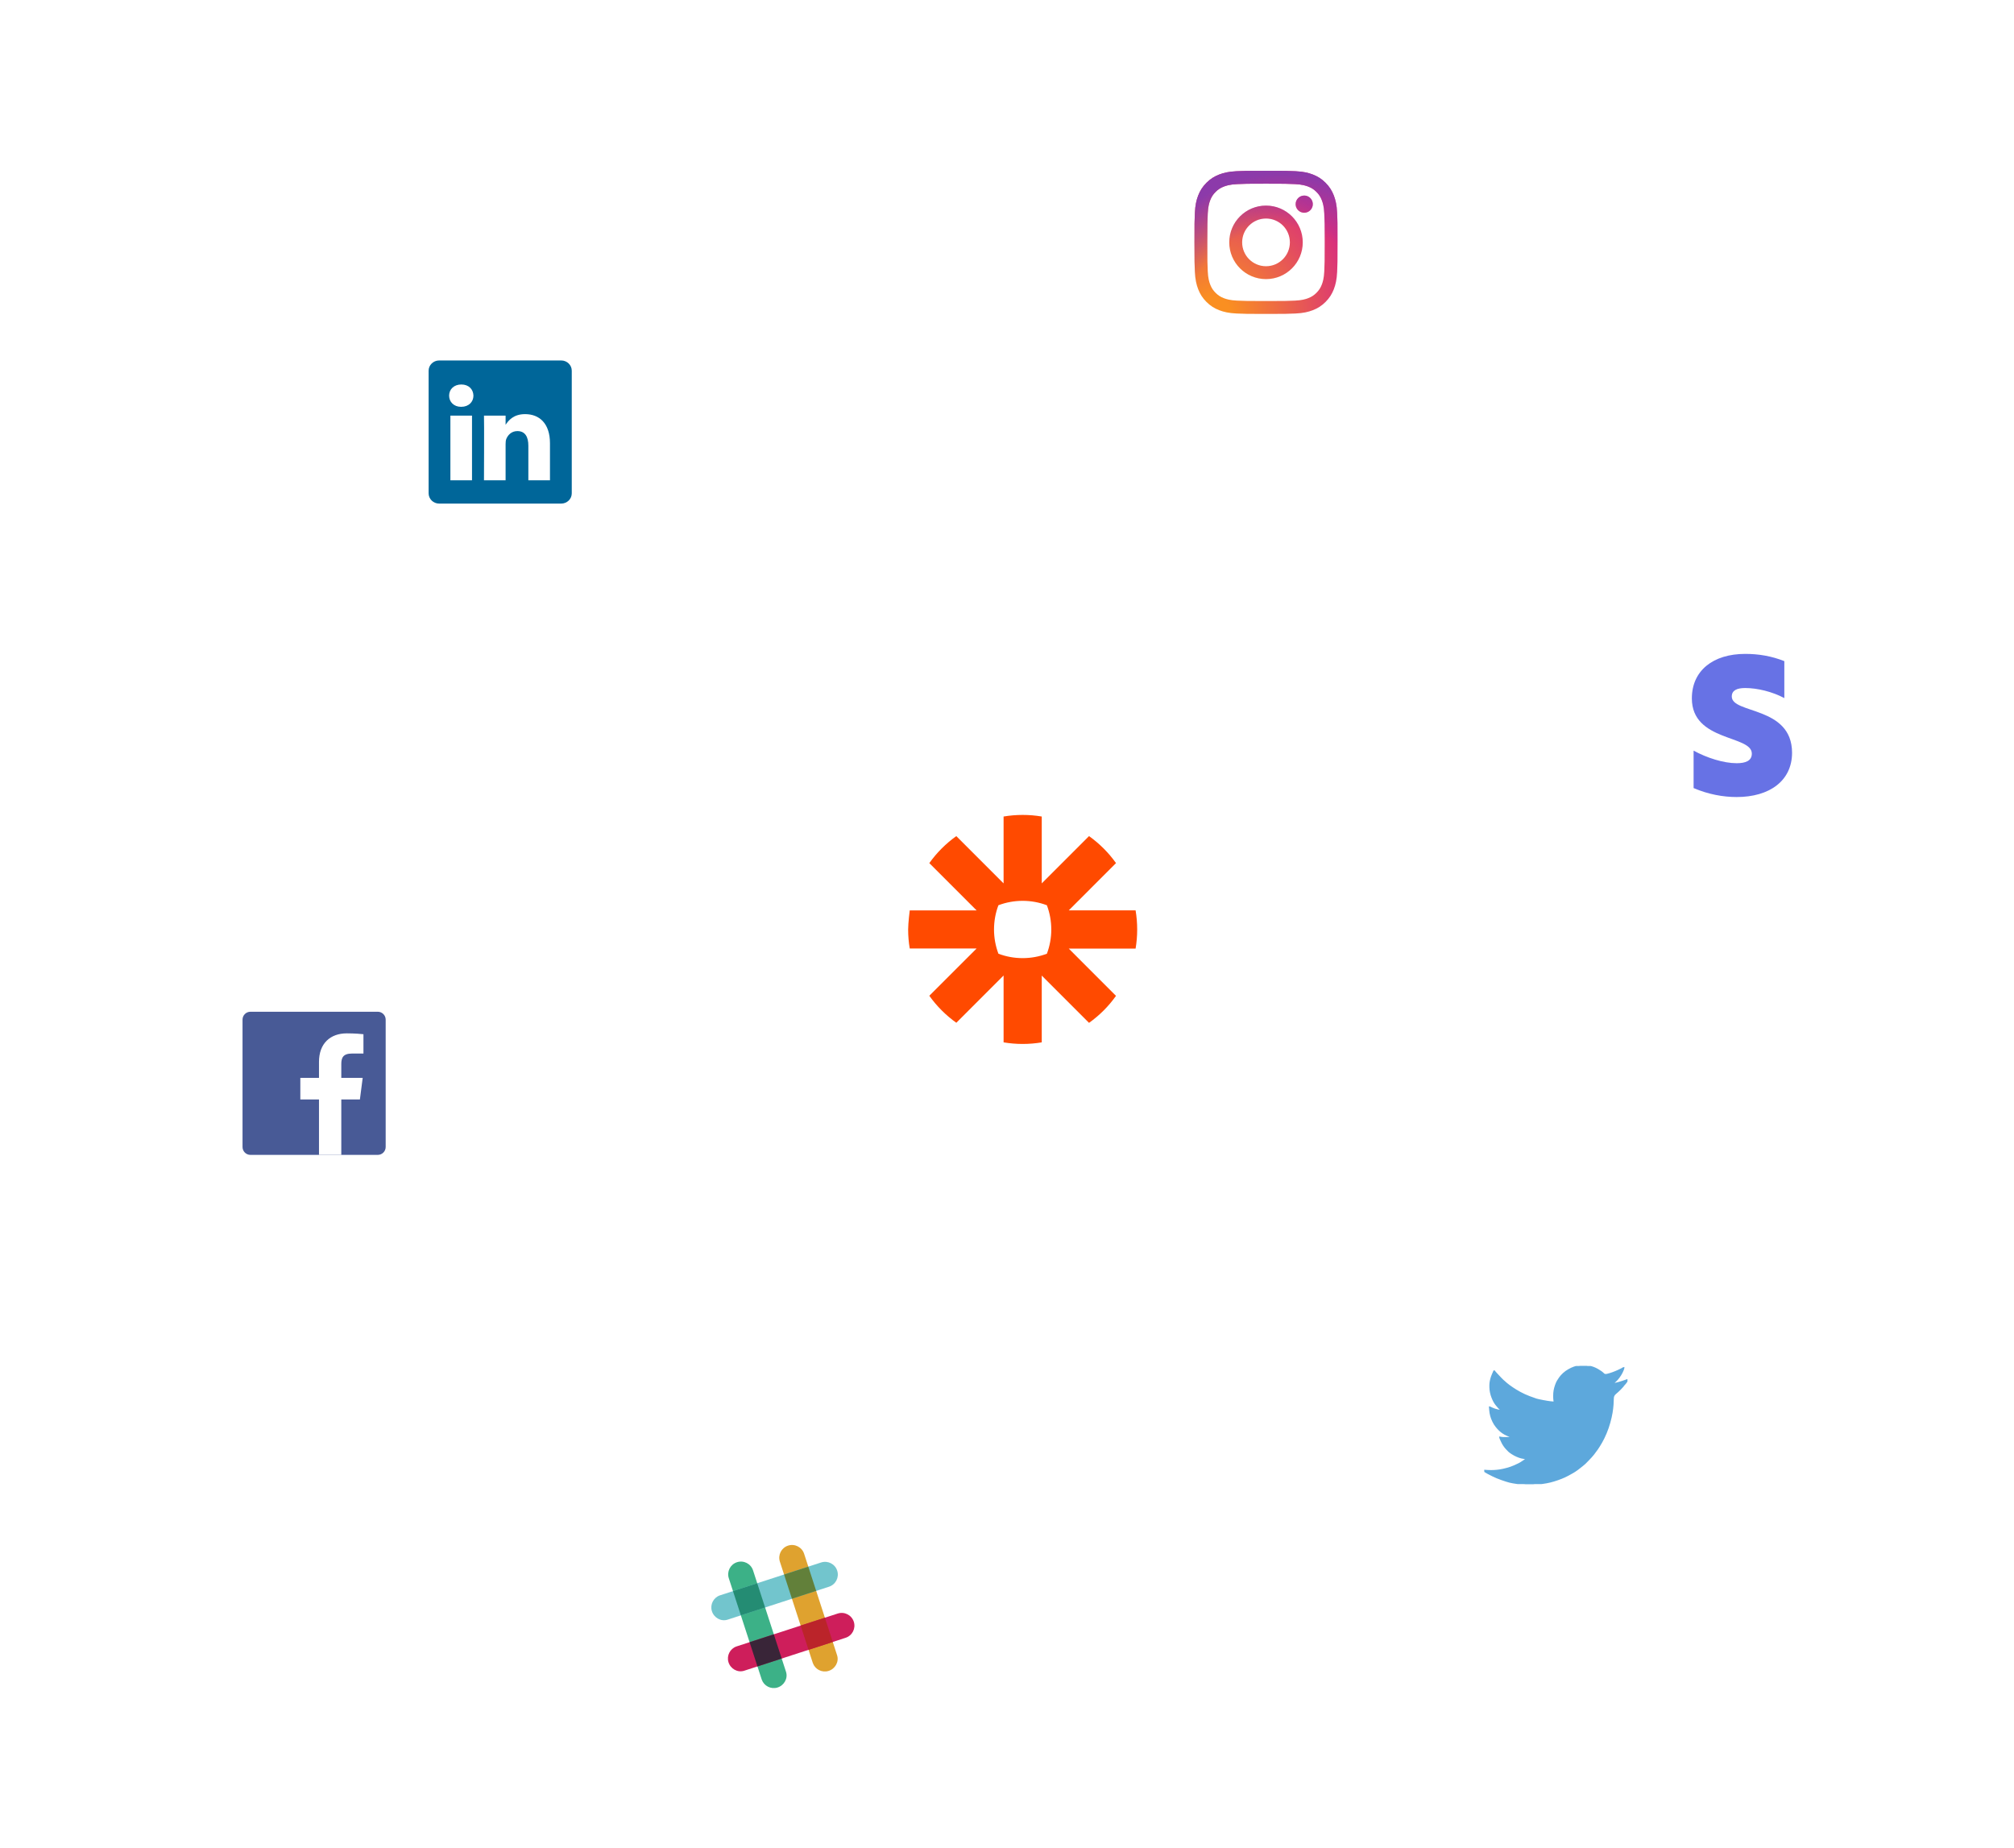 <?xml version="1.0" encoding="utf-8"?>
<svg viewBox="238.108 -8.728 562.791 516.336" xmlns="http://www.w3.org/2000/svg">
  <defs>
    <filter id="filter0_d" x="427.515" y="140.386" width="271.713" height="256.713" filterUnits="userSpaceOnUse" color-interpolation-filters="sRGB">
      <feFlood flood-opacity="0" result="BackgroundImageFix"/>
      <feColorMatrix in="SourceAlpha" type="matrix" values="0 0 0 0 0 0 0 0 0 0 0 0 0 0 0 0 0 0 127 0"/>
      <feOffset dx="16.871" dy="33.743"/>
      <feGaussianBlur stdDeviation="42.178"/>
      <feColorMatrix type="matrix" values="0 0 0 0 0 0 0 0 0 0 0 0 0 0 0 0 0 0 0.1 0"/>
      <feBlend mode="normal" in2="BackgroundImageFix" result="effect1_dropShadow"/>
      <feBlend mode="normal" in="SourceGraphic" in2="effect1_dropShadow" result="shape"/>
    </filter>
    <filter id="filter1_d" x="0.317" y="221.488" width="336.707" height="321.707" filterUnits="userSpaceOnUse" color-interpolation-filters="sRGB">
      <feFlood flood-opacity="0" result="BackgroundImageFix"/>
      <feColorMatrix in="SourceAlpha" type="matrix" values="0 0 0 0 0 0 0 0 0 0 0 0 0 0 0 0 0 0 127 0"/>
      <feOffset dx="23.171" dy="46.342"/>
      <feGaussianBlur stdDeviation="57.927"/>
      <feColorMatrix type="matrix" values="0 0 0 0 0 0 0 0 0 0 0 0 0 0 0 0 0 0 0.1 0"/>
      <feBlend mode="normal" in2="BackgroundImageFix" result="effect1_dropShadow"/>
      <feBlend mode="normal" in="SourceGraphic" in2="effect1_dropShadow" result="shape"/>
    </filter>
    <filter id="filter2_d" x="355.888" y="313.916" width="330.281" height="336.281" filterUnits="userSpaceOnUse" color-interpolation-filters="sRGB">
      <feFlood flood-opacity="0" result="BackgroundImageFix"/>
      <feColorMatrix in="SourceAlpha" type="matrix" values="0 0 0 0 0 0 0 0 0 0 0 0 0 0 0 0 0 0 127 0"/>
      <feOffset dx="24.028" dy="48.056"/>
      <feGaussianBlur stdDeviation="60.07"/>
      <feColorMatrix type="matrix" values="0 0 0 0 0 0 0 0 0 0 0 0 0 0 0 0 0 0 0.1 0"/>
      <feBlend mode="normal" in2="BackgroundImageFix" result="effect1_dropShadow"/>
      <feBlend mode="normal" in="SourceGraphic" in2="effect1_dropShadow" result="shape"/>
    </filter>
    <filter id="filter3_d" x="133.888" y="356.916" width="346.281" height="340.281" filterUnits="userSpaceOnUse" color-interpolation-filters="sRGB">
      <feFlood flood-opacity="0" result="BackgroundImageFix"/>
      <feColorMatrix in="SourceAlpha" type="matrix" values="0 0 0 0 0 0 0 0 0 0 0 0 0 0 0 0 0 0 127 0"/>
      <feOffset dx="24.028" dy="48.056"/>
      <feGaussianBlur stdDeviation="60.07"/>
      <feColorMatrix type="matrix" values="0 0 0 0 0 0 0 0 0 0 0 0 0 0 0 0 0 0 0.1 0"/>
      <feBlend mode="normal" in2="BackgroundImageFix" result="effect1_dropShadow"/>
      <feBlend mode="normal" in="SourceGraphic" in2="effect1_dropShadow" result="shape"/>
    </filter>
    <filter id="filter4_d" x="178" y="179" width="336" height="336" filterUnits="userSpaceOnUse" color-interpolation-filters="sRGB">
      <feFlood flood-opacity="0" result="BackgroundImageFix"/>
      <feColorMatrix in="SourceAlpha" type="matrix" values="0 0 0 0 0 0 0 0 0 0 0 0 0 0 0 0 0 0 127 0"/>
      <feOffset dy="56"/>
      <feGaussianBlur stdDeviation="50"/>
      <feColorMatrix type="matrix" values="0 0 0 0 0.125 0 0 0 0 0.125 0 0 0 0 0.125 0 0 0 0.07 0"/>
      <feBlend mode="normal" in2="BackgroundImageFix" result="effect1_dropShadow"/>
      <feBlend mode="normal" in="SourceGraphic" in2="effect1_dropShadow" result="shape"/>
    </filter>
    <filter id="filter5_d" x="80.515" y="50.386" width="276.713" height="273.713" filterUnits="userSpaceOnUse" color-interpolation-filters="sRGB">
      <feFlood flood-opacity="0" result="BackgroundImageFix"/>
      <feColorMatrix in="SourceAlpha" type="matrix" values="0 0 0 0 0 0 0 0 0 0 0 0 0 0 0 0 0 0 127 0"/>
      <feOffset dx="16.871" dy="33.743"/>
      <feGaussianBlur stdDeviation="42.178"/>
      <feColorMatrix type="matrix" values="0 0 0 0 0 0 0 0 0 0 0 0 0 0 0 0 0 0 0.1 0"/>
      <feBlend mode="normal" in2="BackgroundImageFix" result="effect1_dropShadow"/>
      <feBlend mode="normal" in="SourceGraphic" in2="effect1_dropShadow" result="shape"/>
    </filter>
    <filter id="filter6_d" x="292.515" y="0.386" width="276.713" height="264.713" filterUnits="userSpaceOnUse" color-interpolation-filters="sRGB">
      <feFlood flood-opacity="0" result="BackgroundImageFix"/>
      <feColorMatrix in="SourceAlpha" type="matrix" values="0 0 0 0 0 0 0 0 0 0 0 0 0 0 0 0 0 0 127 0"/>
      <feOffset dx="16.871" dy="33.743"/>
      <feGaussianBlur stdDeviation="42.178"/>
      <feColorMatrix type="matrix" values="0 0 0 0 0 0 0 0 0 0 0 0 0 0 0 0 0 0 0.1 0"/>
      <feBlend mode="normal" in2="BackgroundImageFix" result="effect1_dropShadow"/>
      <feBlend mode="normal" in="SourceGraphic" in2="effect1_dropShadow" result="shape"/>
    </filter>
    <radialGradient id="paint0_radial" cx="0" cy="0" r="1" gradientUnits="userSpaceOnUse" gradientTransform="translate(399.314 119.189) scale(52.217)">
      <stop offset="0.09" stop-color="#FA8F21"/>
      <stop offset="0.78" stop-color="#D82D7E"/>
    </radialGradient>
    <radialGradient id="paint1_radial" cx="0" cy="0" r="1" gradientUnits="userSpaceOnUse" gradientTransform="translate(418.258 120.981) scale(41.154)">
      <stop offset="0.64" stop-color="#8C3AAA" stop-opacity="0"/>
      <stop offset="1" stop-color="#8C3AAA"/>
    </radialGradient>
    <clipPath id="clip0">
      <rect width="40" height="33" fill="white" transform="translate(475 413)"/>
    </clipPath>
    <clipPath id="clip1">
      <rect width="40" height="40" fill="white" transform="translate(259 463)"/>
    </clipPath>
  </defs>
  <circle cx="346" cy="291" r="123" stroke="#EBECEF" stroke-width="2" transform="matrix(1, 0, 0, 1, 177.881, -40)"/>
  <circle cx="346" cy="291" r="195" stroke-width="2" transform="matrix(1, 0, 0, 1, 177.881, -40)" style="stroke: rgb(255, 255, 255); fill: rgb(255, 255, 255);"/>
  <g filter="url(#filter0_d)" transform="matrix(1, 0, 0, 1, 177.881, -40)">
    <path d="M588.146 207.311C569.409 191.26 550.212 188.974 533.18 192.336C515.922 197.517 499.823 211.484 495.78 228.982C490.616 251.331 511.435 279.734 548.267 278.986C567.63 277.518 580.878 263.248 593.684 246.969C602.608 235.02 596.166 215.106 588.146 207.311Z" fill="white"/>
  </g>
  <path d="M544.156 225.912C544.156 224.198 545.567 223.538 547.904 223.538C551.255 223.538 555.488 224.55 558.839 226.352V216.022C555.18 214.571 551.564 214 547.904 214C538.953 214 533 218.659 533 226.44C533 238.571 549.756 236.638 549.756 241.869C549.756 243.89 547.992 244.55 545.523 244.55C541.863 244.55 537.189 243.055 533.485 241.033V251.495C537.586 253.253 541.731 254 545.523 254C554.694 254 561 249.473 561 241.605C560.956 228.506 544.156 230.835 544.156 225.912Z" transform="matrix(1, 0, 0, 1, 177.881, -40)" fill="#6772E5"/>
  <g filter="url(#filter1_d)" transform="matrix(1, 0, 0, 1, 177.881, -40)">
    <path d="M93.751 318.558C89.535 338.858 102.509 365.858 146.724 377.847C200.537 391.696 194.64 356.9 197.588 332.246C200.544 302.576 187.371 287.439 164.704 291.712C135.438 299.133 101.256 294.61 93.751 318.558Z" fill="white"/>
  </g>
  <path d="M165.793 354C167.012 354 168 353.011 168 351.792V316.208C168 314.988 167.011 314 165.793 314H130.208C128.988 314 128 314.988 128 316.208V351.792C128 353.011 128.988 354 130.208 354H165.793V354Z" transform="matrix(1, 0, 0, 1, 177.881, -40)" fill="#485A96"/>
  <path d="M155.599 354V338.51H160.799L161.577 332.473H155.599V328.619C155.599 326.871 156.084 325.68 158.591 325.68L161.788 325.678V320.279C161.235 320.206 159.337 320.041 157.13 320.041C152.52 320.041 149.365 322.855 149.365 328.021V332.473H144.152V338.51H149.365V354H155.599V354Z" transform="matrix(1, 0, 0, 1, 177.881, -40)" fill="white"/>
  <g filter="url(#filter2_d)" transform="matrix(1, 0, 0, 1, 177.881, -40)">
    <path d="M477.299 387.451C514.808 380.022 536.73 402.477 541.219 424.013C544.337 438.967 538.012 444.644 524.151 451.292C504.777 460.584 503.92 474.313 488.64 480.176C479.044 483.857 471.967 482.698 464.24 469.86C458.136 459.717 433.942 396.037 477.299 387.451Z" fill="white"/>
  </g>
  <g clip-path="url(#clip0)" transform="matrix(1, 0, 0, 1, 177.881, -40)">
    <path d="M501.723 413.016V413.009H503.597L504.282 413.148C504.739 413.238 505.154 413.356 505.526 413.503C505.899 413.649 506.259 413.82 506.608 414.015C506.956 414.21 507.272 414.409 507.556 414.612C507.837 414.812 508.089 415.024 508.313 415.249C508.534 415.476 508.879 415.534 509.348 415.425C509.816 415.315 510.321 415.162 510.862 414.967C511.403 414.772 511.937 414.552 512.466 414.308C512.995 414.064 513.317 413.909 513.432 413.843C513.545 413.775 513.605 413.738 513.613 413.733L513.62 413.722L513.656 413.704L513.692 413.686L513.728 413.667L513.764 413.649L513.771 413.638L513.782 413.631L513.793 413.624L513.8 413.613L513.836 413.602L513.872 413.594L513.865 413.649L513.854 413.704L513.836 413.759L513.818 413.814L513.8 413.85L513.782 413.887L513.764 413.942C513.752 413.979 513.74 414.027 513.728 414.088C513.716 414.149 513.602 414.393 513.385 414.821C513.169 415.248 512.899 415.681 512.574 416.12C512.25 416.559 511.959 416.891 511.702 417.116C511.442 417.343 511.27 417.501 511.186 417.592C511.102 417.684 511 417.77 510.88 417.848L510.7 417.969L510.664 417.987L510.627 418.005L510.62 418.016L510.609 418.024L510.599 418.031L510.591 418.042L510.555 418.06L510.519 418.078L510.512 418.089L510.501 418.097L510.49 418.104L510.483 418.115L510.476 418.126L510.465 418.133L510.454 418.141L510.447 418.152H510.627L511.637 417.932C512.31 417.786 512.953 417.609 513.566 417.401L514.539 417.072L514.647 417.035L514.701 417.017L514.737 416.999L514.773 416.98L514.81 416.962L514.846 416.944L514.918 416.933L514.99 416.925V416.999L514.972 417.006L514.954 417.017L514.947 417.028L514.936 417.035L514.925 417.042L514.918 417.053L514.911 417.064L514.9 417.072L514.889 417.079L514.882 417.09L514.874 417.101L514.864 417.108L514.846 417.145L514.828 417.182L514.817 417.189C514.812 417.196 514.659 417.404 514.359 417.811C514.058 418.221 513.896 418.429 513.872 418.434C513.848 418.441 513.814 418.477 513.771 418.543C513.73 418.612 513.476 418.884 513.007 419.36C512.538 419.836 512.079 420.259 511.63 420.63C511.178 421.003 510.95 421.462 510.945 422.006C510.938 422.548 510.91 423.161 510.862 423.844C510.814 424.527 510.724 425.265 510.591 426.058C510.459 426.852 510.255 427.748 509.979 428.749C509.702 429.75 509.366 430.726 508.969 431.677C508.572 432.629 508.158 433.483 507.725 434.24C507.293 434.996 506.896 435.637 506.536 436.162C506.175 436.686 505.808 437.18 505.436 437.644C505.063 438.108 504.592 438.63 504.023 439.211C503.451 439.789 503.138 440.107 503.085 440.163C503.03 440.216 502.795 440.416 502.379 440.763C501.965 441.112 501.521 441.461 501.045 441.81C500.571 442.156 500.136 442.446 499.74 442.677C499.343 442.909 498.865 443.174 498.305 443.472C497.747 443.772 497.144 444.05 496.495 444.306C495.846 444.563 495.161 444.801 494.44 445.02C493.719 445.24 493.022 445.411 492.349 445.533C491.676 445.655 490.913 445.758 490.06 445.844L488.78 445.972V445.99H486.436V445.972L486.13 445.954C485.926 445.941 485.757 445.929 485.625 445.917C485.493 445.905 484.994 445.838 484.129 445.716C483.264 445.594 482.585 445.472 482.092 445.35C481.599 445.228 480.866 444.996 479.893 444.654C478.919 444.312 478.087 443.967 477.394 443.618C476.705 443.272 476.272 443.052 476.097 442.959C475.924 442.869 475.729 442.757 475.513 442.623L475.188 442.421L475.181 442.41L475.17 442.403L475.159 442.396L475.152 442.385L475.116 442.366L475.08 442.348L475.073 442.337L475.062 442.33L475.051 442.322L475.044 442.311L475.037 442.3L475.026 442.293H475.008V442.22L475.044 442.227L475.08 442.238L475.242 442.256C475.35 442.269 475.645 442.287 476.125 442.311C476.606 442.336 477.117 442.336 477.658 442.311C478.198 442.287 478.751 442.232 479.316 442.147C479.881 442.061 480.548 441.915 481.317 441.707C482.086 441.5 482.793 441.253 483.437 440.968C484.079 440.68 484.535 440.465 484.807 440.324C485.076 440.185 485.487 439.926 486.04 439.548L486.869 438.98L486.876 438.969L486.887 438.962L486.898 438.955L486.905 438.944L486.912 438.933L486.923 438.925L486.934 438.918L486.941 438.907L486.977 438.896L487.013 438.889L487.02 438.852L487.031 438.816L487.042 438.808L487.049 438.797L486.761 438.779C486.569 438.767 486.382 438.755 486.202 438.742C486.022 438.73 485.739 438.675 485.355 438.578C484.97 438.48 484.556 438.334 484.111 438.138C483.666 437.943 483.234 437.711 482.813 437.443C482.393 437.174 482.088 436.951 481.901 436.773C481.716 436.597 481.476 436.348 481.18 436.026C480.887 435.702 480.632 435.368 480.416 435.027C480.199 434.685 479.993 434.291 479.796 433.844L479.496 433.178L479.478 433.123L479.46 433.068L479.449 433.032L479.442 432.995L479.496 433.003L479.55 433.014L479.947 433.068C480.211 433.105 480.626 433.117 481.191 433.105C481.756 433.093 482.146 433.068 482.362 433.032C482.579 432.995 482.711 432.971 482.759 432.959L482.831 432.94L482.921 432.922L483.011 432.904L483.019 432.893L483.029 432.885L483.04 432.878L483.047 432.867L482.975 432.849L482.903 432.831L482.831 432.812L482.759 432.794L482.687 432.776C482.639 432.763 482.555 432.739 482.435 432.702C482.314 432.666 481.99 432.532 481.461 432.3C480.932 432.068 480.512 431.842 480.199 431.623C479.886 431.402 479.587 431.161 479.305 430.901C479.024 430.638 478.715 430.299 478.379 429.884C478.042 429.469 477.742 428.987 477.477 428.438C477.213 427.889 477.015 427.364 476.883 426.864C476.751 426.366 476.664 425.858 476.623 425.345L476.558 424.576L476.594 424.583L476.63 424.594L476.666 424.613L476.702 424.631L476.738 424.649L476.774 424.667L477.333 424.924C477.706 425.095 478.168 425.241 478.721 425.363C479.274 425.485 479.604 425.552 479.713 425.564L479.875 425.583H480.199L480.192 425.572L480.181 425.564L480.17 425.557L480.163 425.546L480.156 425.535L480.145 425.528L480.134 425.52L480.127 425.509L480.091 425.491L480.055 425.473L480.048 425.462L480.037 425.454L480.026 425.447L480.019 425.436L479.983 425.418L479.947 425.4L479.94 425.389C479.933 425.384 479.829 425.306 479.63 425.154C479.433 425.001 479.226 424.802 479.01 424.558C478.793 424.314 478.577 424.057 478.361 423.789C478.144 423.52 477.951 423.232 477.784 422.929C477.616 422.624 477.438 422.236 477.25 421.765C477.065 421.296 476.925 420.824 476.828 420.348C476.732 419.872 476.678 419.402 476.666 418.939C476.654 418.475 476.666 418.078 476.702 417.749C476.738 417.42 476.81 417.047 476.919 416.633C477.027 416.218 477.183 415.778 477.387 415.315L477.694 414.619L477.712 414.564L477.73 414.509L477.741 414.502L477.748 414.491L477.755 414.48L477.766 414.473L477.777 414.48L477.784 414.491L477.791 414.502L477.802 414.509L477.813 414.517L477.82 414.528L477.827 414.539L477.838 414.546L477.856 414.583L477.874 414.619L477.885 414.627L477.892 414.637L478.379 415.187C478.703 415.553 479.088 415.961 479.532 416.413C479.977 416.864 480.223 417.099 480.271 417.116C480.32 417.135 480.38 417.191 480.452 417.284C480.524 417.374 480.764 417.59 481.173 417.932C481.581 418.274 482.116 418.67 482.777 419.122C483.438 419.573 484.171 420.019 484.976 420.458C485.781 420.897 486.647 421.294 487.572 421.647C488.497 422.001 489.146 422.233 489.519 422.343C489.891 422.453 490.528 422.593 491.43 422.764C492.331 422.935 493.01 423.045 493.467 423.093C493.923 423.142 494.236 423.17 494.404 423.178L494.656 423.185L494.649 423.13L494.638 423.075L494.566 422.618C494.518 422.312 494.494 421.885 494.494 421.336C494.494 420.787 494.536 420.281 494.62 419.817C494.704 419.354 494.831 418.884 494.999 418.408C495.167 417.932 495.332 417.55 495.493 417.262C495.656 416.977 495.87 416.651 496.134 416.285C496.399 415.919 496.741 415.54 497.162 415.15C497.583 414.76 498.063 414.412 498.604 414.107C499.145 413.802 499.644 413.57 500.1 413.411C500.557 413.253 500.941 413.149 501.254 413.1C501.566 413.051 501.723 413.023 501.723 413.016Z" stroke="#5DA8DC" stroke-width="0.5" fill="#5DA8DC"/>
  </g>
  <g filter="url(#filter3_d)" transform="matrix(1, 0, 0, 1, 177.881, -40)">
    <path d="M231.119 496.908C223.886 452.361 253.349 433.958 272.787 430.216C289.548 426.99 297 430.216 302.781 439.486C311.76 453.884 307.034 453.221 324.467 474.428C341.899 495.634 337.643 510.022 324.467 519.389C309.321 530.155 238.297 541.12 231.119 496.908Z" fill="white"/>
  </g>
  <g clip-path="url(#clip1)" transform="matrix(1, 0, 0, 1, 177.881, -40)">
    <path d="M284.932 465.475C284.324 463.604 282.315 462.58 280.444 463.188C278.573 463.796 277.549 465.805 278.157 467.676L287.367 496.014C288 497.762 289.888 498.745 291.7 498.223C293.591 497.679 294.743 495.671 294.14 493.814L284.932 465.475Z" fill="#DFA22F"/>
    <path d="M270.661 470.112C270.053 468.241 268.043 467.217 266.172 467.825C264.301 468.433 263.277 470.442 263.885 472.314L273.096 500.652C273.728 502.4 275.617 503.382 277.429 502.86C279.32 502.316 280.472 500.308 279.869 498.451L270.661 470.112Z" fill="#3CB187"/>
    <path d="M296.525 488.945C298.396 488.337 299.419 486.327 298.812 484.456C298.204 482.585 296.194 481.561 294.323 482.169L265.985 491.38C264.237 492.012 263.255 493.9 263.777 495.713C264.321 497.603 266.329 498.756 268.185 498.152L296.525 488.945" fill="#CE1E5B"/>
    <path d="M271.892 496.948L278.665 494.748L276.464 487.974L269.69 490.176L271.892 496.949" fill="#392538"/>
    <path d="M286.163 492.311C288.724 491.479 291.104 490.706 292.937 490.11L290.735 483.335L283.962 485.537L286.163 492.311Z" fill="#BB242A"/>
    <path d="M291.888 474.673C293.759 474.065 294.783 472.056 294.175 470.184C293.567 468.314 291.558 467.29 289.687 467.897L261.348 477.108C259.6 477.74 258.618 479.629 259.14 481.441C259.684 483.331 261.692 484.484 263.549 483.881L291.888 474.673" fill="#72C5CD"/>
    <path d="M267.253 482.677C269.098 482.077 271.476 481.305 274.027 480.476C273.196 477.915 272.422 475.535 271.827 473.702L265.052 475.904L267.253 482.677Z" fill="#248C73"/>
    <path d="M281.525 478.04L288.299 475.839C287.565 473.58 286.832 471.322 286.098 469.064L279.323 471.266L281.525 478.04Z" fill="#62803A"/>
  </g>
  <g filter="url(#filter4_d)" transform="matrix(1, 0, 0, 1, 177.881, -40)">
    <circle cx="346" cy="291" r="68" fill="white"/>
  </g>
  <path d="M353.999 291.027C353.999 293.335 353.583 295.624 352.77 297.785C350.609 298.599 348.32 299.016 346.012 299.016H345.984C343.676 299.017 341.387 298.6 339.226 297.787C338.412 295.626 337.995 293.336 337.995 291.027V290.997C337.995 288.62 338.431 286.341 339.223 284.239C341.383 283.424 343.673 283.007 345.982 283.009H346.008C348.316 283.007 350.606 283.424 352.766 284.239C353.58 286.4 353.996 288.69 353.995 290.999V291.028H353.999V291.027ZM377.554 285.675H358.877L372.085 272.463C370.008 269.546 367.458 266.996 364.541 264.919L351.332 278.131V259.446C349.576 259.15 347.798 259.001 346.018 259H345.984C344.172 259 342.398 259.157 340.668 259.446V278.133L327.457 264.919C326.002 265.955 324.636 267.111 323.374 268.375L323.368 268.381C322.106 269.644 320.951 271.01 319.915 272.465L333.127 285.677H314.444C314.444 285.677 314 289.188 314 291.001V291.021C314 292.836 314.153 294.616 314.446 296.325H333.129L319.915 309.535C321.994 312.452 324.544 315.002 327.461 317.081L340.67 303.869V322.556C342.398 322.845 344.17 322.998 345.978 323H346.024C347.802 322.999 349.578 322.85 351.332 322.556V303.891L364.543 317.104C365.998 316.068 367.365 314.912 368.628 313.649H368.632C369.893 312.384 371.047 311.017 372.083 309.562L358.875 296.347H377.558C377.847 294.618 378 292.844 378 291.034V290.987C378 289.207 377.851 287.451 377.558 285.677L377.554 285.675Z" transform="matrix(1, 0, 0, 1, 177.881, -40)" fill="#FF4A00"/>
  <g filter="url(#filter5_d)" transform="matrix(1, 0, 0, 1, 177.881, -40)">
    <path d="M153.733 160.497C141.713 122.604 150.125 107.206 164.838 103.389C202.058 93.735 231.469 115.147 250.086 135.302C268.704 155.458 238.981 184.011 221.344 198.792C203.706 213.573 168.757 207.862 153.733 160.497Z" fill="white"/>
  </g>
  <path d="M180 134.865C180 133.284 181.324 132 182.956 132H217.044C218.676 132 220 133.284 220 134.865V169.135C220 170.717 218.676 172 217.044 172H182.956C181.324 172 180 170.717 180 169.136V134.865V134.865Z" transform="matrix(1, 0, 0, 1, 177.881, -40)" fill="#006699"/>
  <path d="M192.125 165.484V147.422H186.084V165.484H192.126H192.125ZM189.106 144.956C191.212 144.956 192.524 143.569 192.524 141.836C192.484 140.063 191.212 138.715 189.146 138.715C187.078 138.715 185.728 140.063 185.728 141.836C185.728 143.569 187.038 144.956 189.066 144.956H189.105H189.106ZM195.469 165.484H201.51V155.399C201.51 154.859 201.55 154.319 201.709 153.934C202.146 152.855 203.14 151.738 204.809 151.738C206.995 151.738 207.87 153.394 207.87 155.822V165.484H213.911V155.128C213.911 149.58 210.931 146.999 206.956 146.999C203.697 146.999 202.266 148.808 201.471 150.041H201.511V147.422H195.47C195.549 149.117 195.469 165.485 195.469 165.485V165.484Z" transform="matrix(1, 0, 0, 1, 177.881, -40)" fill="white"/>
  <g filter="url(#filter6_d)" transform="matrix(1, 0, 0, 1, 177.881, -40)">
    <path d="M360.442 99.964C364.578 57.651 408.696 49.785 430.239 51.141C471.247 55.414 471.367 86.351 464.818 103.965C456.144 127.295 439.743 139.906 420.416 144.21C396.726 149.485 355.271 152.856 360.442 99.964Z" fill="white"/>
  </g>
  <path d="M407.334 99C407.334 95.318 410.318 92.333 414 92.333C417.682 92.333 420.667 95.318 420.667 99C420.667 102.682 417.682 105.667 414 105.667C410.318 105.667 407.334 102.682 407.334 99ZM403.73 99C403.73 104.672 408.328 109.27 414 109.27C419.672 109.27 424.27 104.672 424.27 99C424.27 93.328 419.672 88.73 414 88.73C408.328 88.73 403.73 93.328 403.73 99ZM422.276 88.323C422.276 88.798 422.417 89.262 422.68 89.657C422.944 90.051 423.319 90.359 423.757 90.541C424.195 90.723 424.678 90.77 425.144 90.678C425.609 90.586 426.037 90.357 426.373 90.022C426.708 89.686 426.937 89.259 427.03 88.793C427.123 88.328 427.075 87.845 426.894 87.406C426.713 86.968 426.405 86.593 426.01 86.329C425.616 86.065 425.152 85.924 424.677 85.924H424.676C424.04 85.924 423.43 86.177 422.98 86.627C422.53 87.077 422.277 87.687 422.276 88.323ZM405.92 115.28C403.97 115.191 402.91 114.866 402.206 114.592C401.272 114.228 400.606 113.795 399.905 113.096C399.205 112.396 398.771 111.73 398.409 110.797C398.135 110.093 397.81 109.032 397.721 107.083C397.624 104.974 397.605 104.341 397.605 99C397.605 93.659 397.626 93.028 397.721 90.918C397.81 88.968 398.137 87.91 398.409 87.204C398.773 86.27 399.206 85.604 399.905 84.903C400.605 84.203 401.271 83.769 402.206 83.407C402.91 83.133 403.97 82.808 405.92 82.719C408.028 82.622 408.661 82.603 414 82.603C419.339 82.603 419.972 82.624 422.082 82.719C424.032 82.808 425.09 83.135 425.796 83.407C426.73 83.769 427.396 84.204 428.097 84.903C428.797 85.603 429.229 86.27 429.593 87.204C429.868 87.908 430.192 88.968 430.281 90.918C430.378 93.028 430.397 93.659 430.397 99C430.397 104.341 430.378 104.973 430.281 107.083C430.192 109.032 429.866 110.092 429.593 110.797C429.229 111.73 428.796 112.397 428.097 113.096C427.397 113.794 426.73 114.228 425.796 114.592C425.092 114.866 424.032 115.191 422.082 115.28C419.974 115.376 419.341 115.396 414 115.396C408.659 115.396 408.028 115.376 405.92 115.28ZM405.754 79.121C403.625 79.218 402.17 79.556 400.9 80.05C399.584 80.561 398.47 81.246 397.357 82.357C396.244 83.468 395.561 84.584 395.05 85.9C394.556 87.171 394.218 88.625 394.121 90.754C394.023 92.887 394 93.569 394 99C394 104.431 394.023 105.113 394.121 107.246C394.218 109.375 394.556 110.829 395.05 112.1C395.561 113.415 396.244 114.532 397.357 115.643C398.47 116.754 399.584 117.438 400.9 117.95C402.173 118.444 403.625 118.782 405.754 118.879C407.888 118.976 408.569 119 414 119C419.431 119 420.113 118.977 422.246 118.879C424.375 118.782 425.829 118.444 427.1 117.95C428.415 117.438 429.53 116.754 430.643 115.643C431.756 114.532 432.438 113.415 432.95 112.1C433.444 110.829 433.784 109.375 433.879 107.246C433.976 105.112 433.998 104.431 433.998 99C433.998 93.569 433.976 92.887 433.879 90.754C433.782 88.625 433.444 87.17 432.95 85.9C432.438 84.585 431.754 83.47 430.643 82.357C429.532 81.244 428.415 80.561 427.102 80.05C425.829 79.556 424.375 79.216 422.247 79.121C420.115 79.024 419.433 79 414.002 79C408.57 79 407.888 79.023 405.754 79.121Z" transform="matrix(1, 0, 0, 1, 177.881, -40)" fill="url(#paint0_radial)"/>
  <path d="M407.334 99C407.334 95.318 410.318 92.333 414 92.333C417.682 92.333 420.667 95.318 420.667 99C420.667 102.682 417.682 105.667 414 105.667C410.318 105.667 407.334 102.682 407.334 99ZM403.73 99C403.73 104.672 408.328 109.27 414 109.27C419.672 109.27 424.27 104.672 424.27 99C424.27 93.328 419.672 88.73 414 88.73C408.328 88.73 403.73 93.328 403.73 99ZM422.276 88.323C422.276 88.798 422.417 89.262 422.68 89.657C422.944 90.051 423.319 90.359 423.757 90.541C424.195 90.723 424.678 90.77 425.144 90.678C425.609 90.586 426.037 90.357 426.373 90.022C426.708 89.686 426.937 89.259 427.03 88.793C427.123 88.328 427.075 87.845 426.894 87.406C426.713 86.968 426.405 86.593 426.01 86.329C425.616 86.065 425.152 85.924 424.677 85.924H424.676C424.04 85.924 423.43 86.177 422.98 86.627C422.53 87.077 422.277 87.687 422.276 88.323ZM405.92 115.28C403.97 115.191 402.91 114.866 402.206 114.592C401.272 114.228 400.606 113.795 399.905 113.096C399.205 112.396 398.771 111.73 398.409 110.797C398.135 110.093 397.81 109.032 397.721 107.083C397.624 104.974 397.605 104.341 397.605 99C397.605 93.659 397.626 93.028 397.721 90.918C397.81 88.968 398.137 87.91 398.409 87.204C398.773 86.27 399.206 85.604 399.905 84.903C400.605 84.203 401.271 83.769 402.206 83.407C402.91 83.133 403.97 82.808 405.92 82.719C408.028 82.622 408.661 82.603 414 82.603C419.339 82.603 419.972 82.624 422.082 82.719C424.032 82.808 425.09 83.135 425.796 83.407C426.73 83.769 427.396 84.204 428.097 84.903C428.797 85.603 429.229 86.27 429.593 87.204C429.868 87.908 430.192 88.968 430.281 90.918C430.378 93.028 430.397 93.659 430.397 99C430.397 104.341 430.378 104.973 430.281 107.083C430.192 109.032 429.866 110.092 429.593 110.797C429.229 111.73 428.796 112.397 428.097 113.096C427.397 113.794 426.73 114.228 425.796 114.592C425.092 114.866 424.032 115.191 422.082 115.28C419.974 115.376 419.341 115.396 414 115.396C408.659 115.396 408.028 115.376 405.92 115.28ZM405.754 79.121C403.625 79.218 402.17 79.556 400.9 80.05C399.584 80.561 398.47 81.246 397.357 82.357C396.244 83.468 395.561 84.584 395.05 85.9C394.556 87.171 394.218 88.625 394.121 90.754C394.023 92.887 394 93.569 394 99C394 104.431 394.023 105.113 394.121 107.246C394.218 109.375 394.556 110.829 395.05 112.1C395.561 113.415 396.244 114.532 397.357 115.643C398.47 116.754 399.584 117.438 400.9 117.95C402.173 118.444 403.625 118.782 405.754 118.879C407.888 118.976 408.569 119 414 119C419.431 119 420.113 118.977 422.246 118.879C424.375 118.782 425.829 118.444 427.1 117.95C428.415 117.438 429.53 116.754 430.643 115.643C431.756 114.532 432.438 113.415 432.95 112.1C433.444 110.829 433.784 109.375 433.879 107.246C433.976 105.112 433.998 104.431 433.998 99C433.998 93.569 433.976 92.887 433.879 90.754C433.782 88.625 433.444 87.17 432.95 85.9C432.438 84.585 431.754 83.47 430.643 82.357C429.532 81.244 428.415 80.561 427.102 80.05C425.829 79.556 424.375 79.216 422.247 79.121C420.115 79.024 419.433 79 414.002 79C408.57 79 407.888 79.023 405.754 79.121Z" transform="matrix(1, 0, 0, 1, 177.881, -40)" fill="url(#paint1_radial)"/>
</svg>